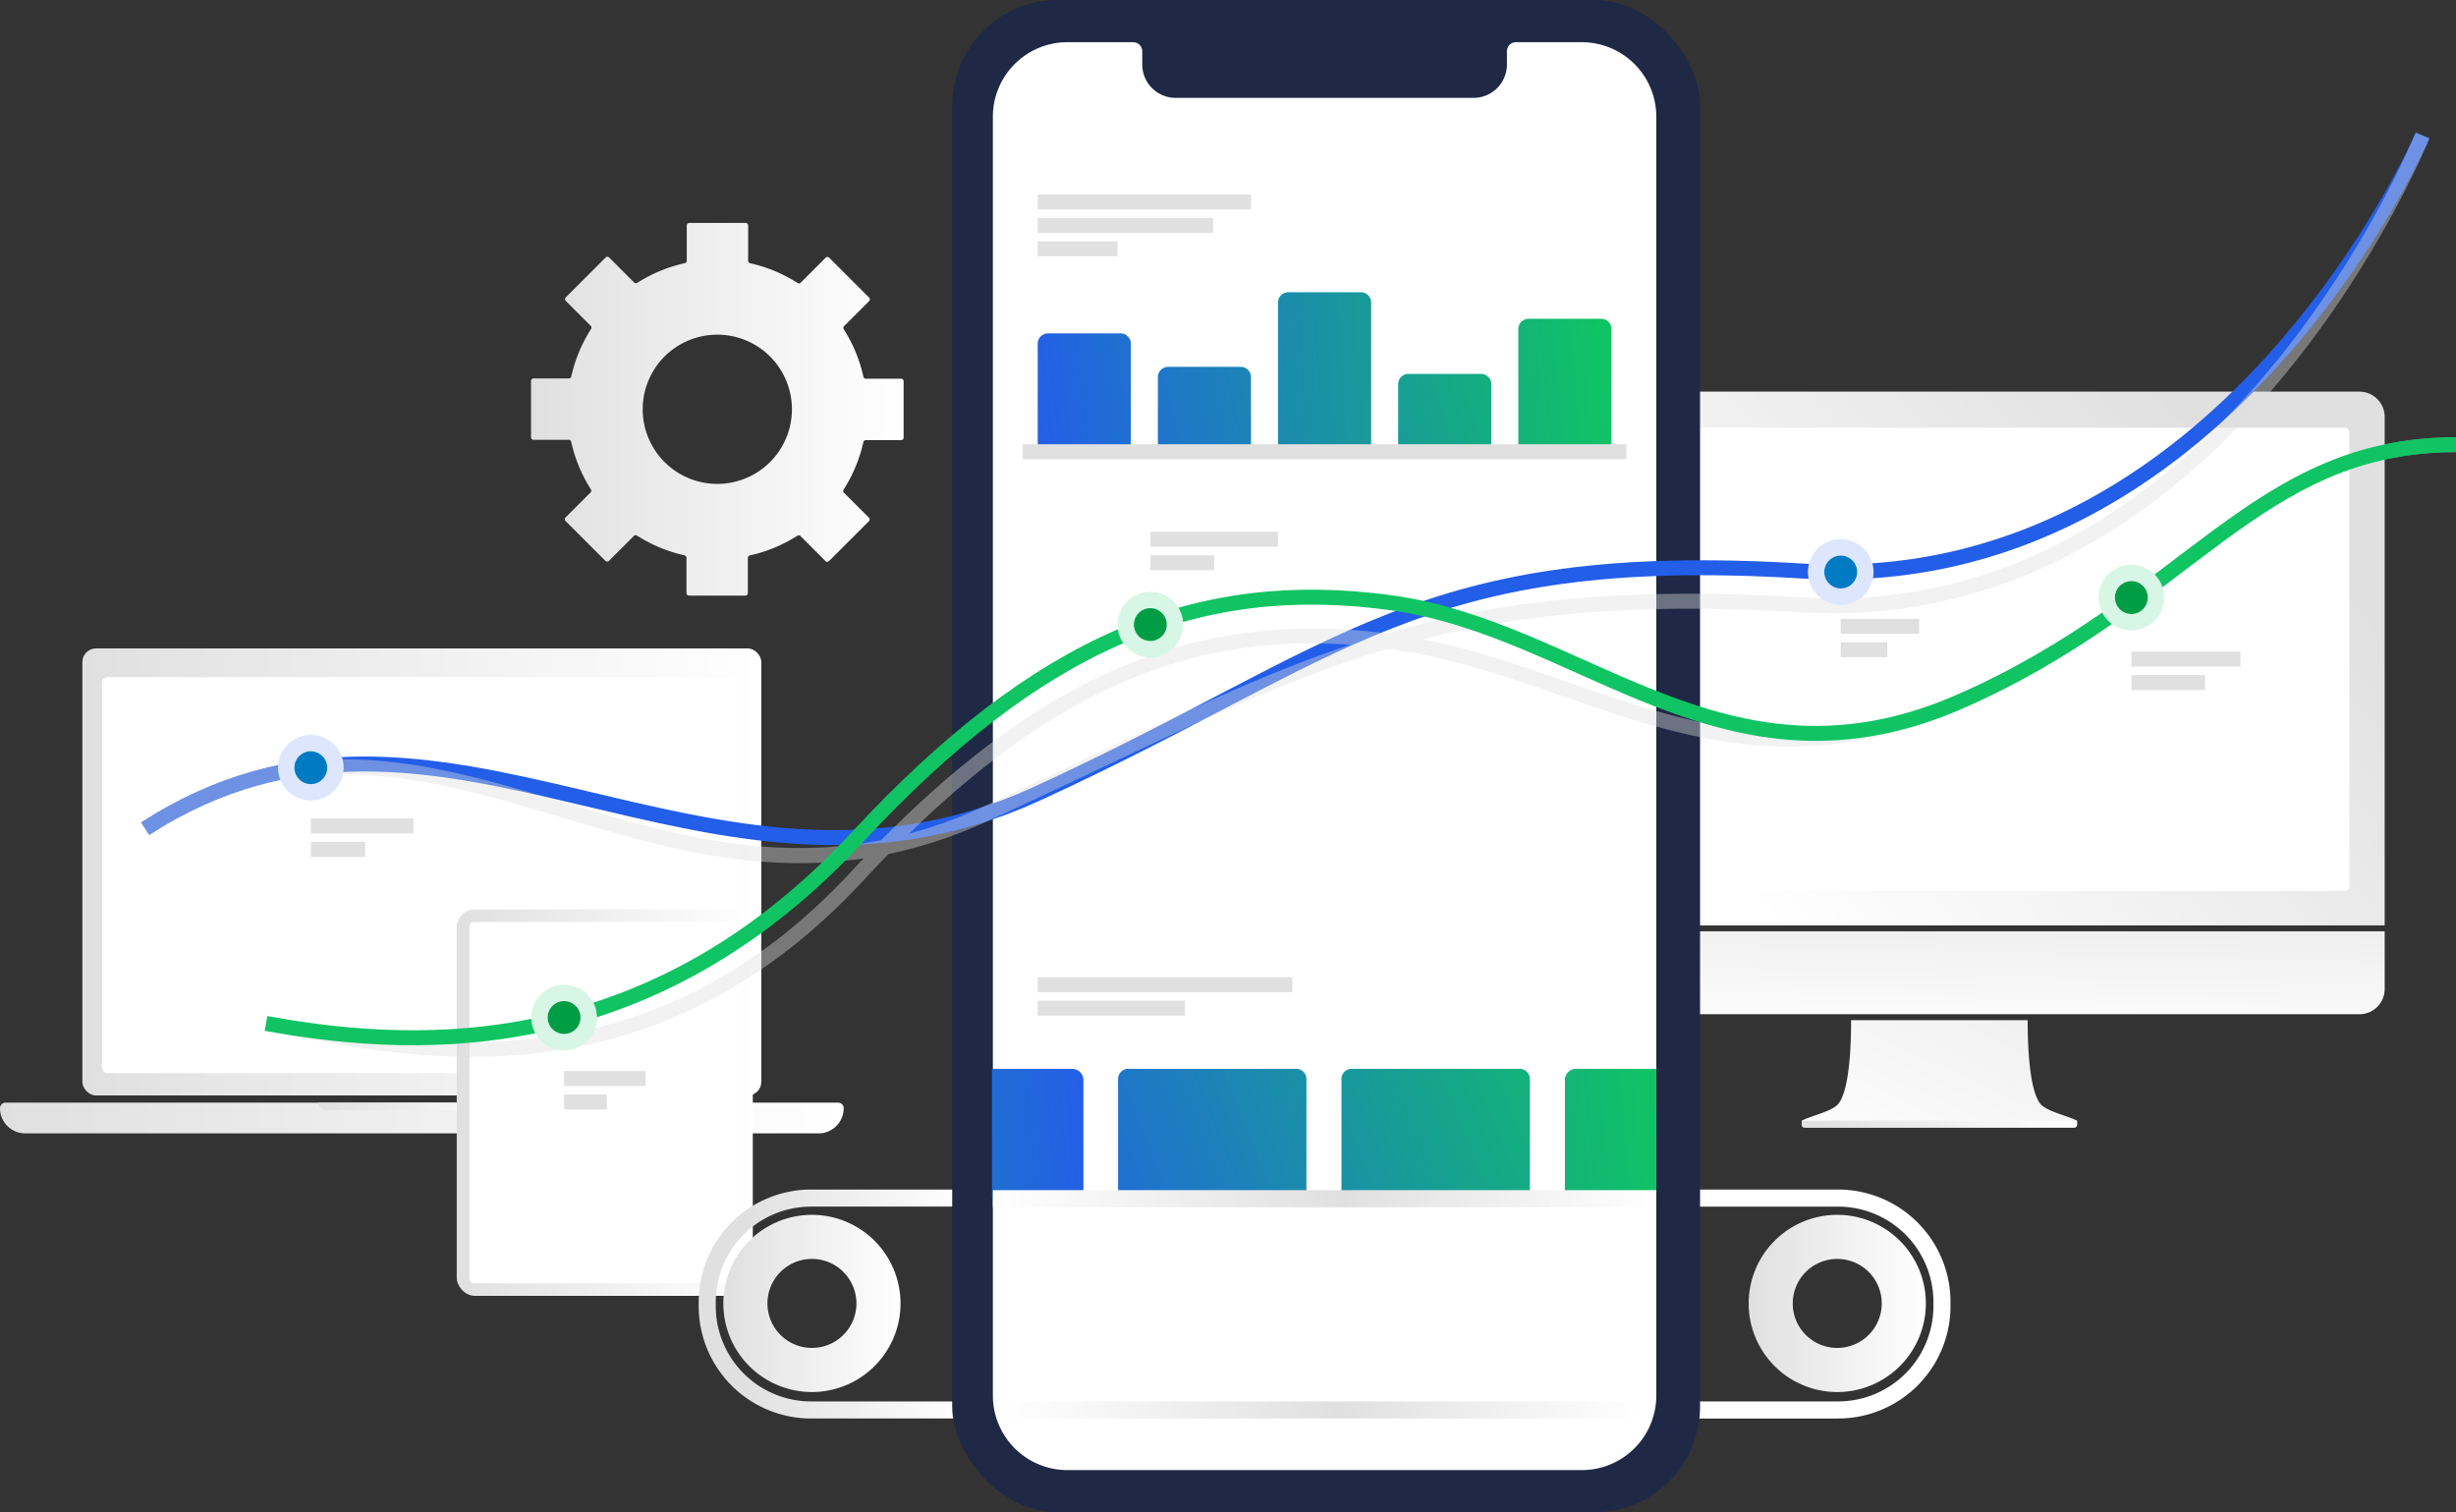 <svg xmlns="http://www.w3.org/2000/svg" xmlns:xlink="http://www.w3.org/1999/xlink" width="821.277" height="505.68" viewBox="0 0 821.277 505.68"><rect x="0" y="0" width="821.277" height="505.68" fill="#333333" stroke="none"/><defs><style>.a,.c{fill:url(#a);}.b{fill:#fff;}.c,.u{mix-blend-mode:multiply;isolation:isolate;}.d{fill:url(#f);}.e{fill:url(#h);}.f{fill:url(#i);}.g{fill:url(#j);}.h{fill:url(#k);}.i{fill:#1f2945;}.j,.t,.v{fill:none;stroke-miterlimit:10;stroke-width:5px;}.j{stroke:#e0e0e0;}.k{fill:url(#m);}.l{fill:url(#n);}.m{fill:url(#o);}.n{fill:url(#p);}.o{fill:url(#q);}.p{fill:url(#r);}.q{fill:url(#s);}.r{fill:url(#t);}.s{fill:url(#u);}.t{stroke:#235ee8;}.u{fill:#e0e0e0;opacity:0.4;}.v{stroke:#10c463;}.w{fill:#d8f6e5;}.x{fill:#009d45;}.y{fill:#dde6fc;}.z{fill:#007bc3;}.aa{fill:url(#w);}</style><linearGradient id="a" y1="0.5" x2="1" y2="0.5" gradientUnits="objectBoundingBox"><stop offset="0" stop-color="#e0e0e0"/><stop offset="1" stop-color="#fff"/></linearGradient><linearGradient id="f" x1="0.131" y1="0.5" x2="0.766" y2="0.5" xlink:href="#a"/><linearGradient id="h" x1="-2.487" y1="0.5" x2="-1.852" y2="0.5" xlink:href="#a"/><linearGradient id="i" x1="2.285" y1="-0.947" x2="-0.182" y2="1.153" xlink:href="#a"/><linearGradient id="j" x1="0.911" y1="0.279" x2="0.148" y2="0.701" xlink:href="#a"/><linearGradient id="k" x1="1.014" y1="-1.375" x2="0.251" y2="1.344" xlink:href="#a"/><linearGradient id="m" x1="-0.675" y1="0.835" x2="2.836" y2="-0.146" gradientUnits="objectBoundingBox"><stop offset="0" stop-color="#235ee8"/><stop offset="1" stop-color="#10c463"/></linearGradient><linearGradient id="n" x1="-1.819" y1="1.154" x2="1.693" y2="0.174" xlink:href="#m"/><linearGradient id="o" x1="-6.122" y1="1.405" x2="1.112" y2="0.425" xlink:href="#m"/><linearGradient id="p" x1="-0.082" y1="0.579" x2="7.152" y2="-0.402" xlink:href="#m"/><linearGradient id="q" x1="-0.079" y1="0.595" x2="5.987" y2="-0.324" xlink:href="#m"/><linearGradient id="r" x1="-1.29" y1="0.889" x2="4.776" y2="-0.393" xlink:href="#m"/><linearGradient id="s" x1="-2.608" y1="0.855" x2="3.458" y2="0.173" xlink:href="#m"/><linearGradient id="t" x1="-3.771" y1="1.496" x2="2.296" y2="0.098" xlink:href="#m"/><linearGradient id="u" x1="-5.07" y1="1.258" x2="0.997" y2="0.44" xlink:href="#m"/><linearGradient id="w" y1="0.5" x2="1" y2="0.5" gradientUnits="objectBoundingBox"><stop offset="0" stop-color="#fff"/><stop offset="0.527" stop-color="#e0e0e0"/><stop offset="1" stop-color="#fff"/></linearGradient></defs><g transform="translate(-1333.255 -952.387)"><rect class="a" width="227.041" height="149.466" rx="4.539" transform="translate(1360.799 1169.212)"/><rect class="b" width="213.917" height="132.413" rx="1.807" transform="translate(1367.361 1178.825)"/><path class="a" d="M1.859,0H280.271a1.859,1.859,0,0,1,1.859,1.859v0a8.423,8.423,0,0,1-8.423,8.423H8.423A8.423,8.423,0,0,1,0,1.859v0A1.859,1.859,0,0,1,1.859,0Z" transform="translate(1333.255 1321.082)"/><path class="c" d="M0,0H68.965a0,0,0,0,1,0,0V0a2.508,2.508,0,0,1-2.508,2.508H2.508A2.508,2.508,0,0,1,0,0V0A0,0,0,0,1,0,0Z" transform="translate(1439.837 1321.082)"/><rect class="a" width="98.999" height="129.205" rx="5.981" transform="translate(1485.988 1256.48)"/><rect class="b" width="90.472" height="120.822" rx="1.429" transform="translate(1490.251 1260.671)"/><path class="a" d="M1604.762,1358.6a29.625,29.625,0,1,0,29.624,29.624A29.625,29.625,0,0,0,1604.762,1358.6Zm0,44.5a14.88,14.88,0,1,1,14.88-14.88A14.88,14.88,0,0,1,1604.762,1403.1Z"/><path class="d" d="M1682.589,1426.7h-78.147a37.6,37.6,0,0,1-37.553-37.552v-1.457a37.6,37.6,0,0,1,37.553-37.552h78.147v5.713h-78.147a31.875,31.875,0,0,0-31.84,31.839v1.457a31.875,31.875,0,0,0,31.84,31.839h78.147Z"/><path class="a" d="M1918,1388.225a29.625,29.625,0,1,0,29.624-29.624A29.624,29.624,0,0,0,1918,1388.225Zm14.745,0a14.88,14.88,0,1,1,14.879,14.88A14.879,14.879,0,0,1,1932.741,1388.225Z"/><path class="e" d="M1869.793,1420.99h78.147a31.875,31.875,0,0,0,31.84-31.839v-1.457a31.875,31.875,0,0,0-31.84-31.839h-78.147v-5.713h78.147a37.6,37.6,0,0,1,37.553,37.552v1.457a37.6,37.6,0,0,1-37.553,37.552h-78.147Z"/><path class="f" d="M2016.127,1322.064c-2.912-2.406-4.834-11.948-4.834-28.561h-59.037c0,16.613-1.922,26.155-4.833,28.561-2.8,2.31-9.067,3.577-11.671,5.077v1.328a.937.937,0,0,0,.937.937h90.172a.938.938,0,0,0,.937-.937v-1.328C2025.194,1325.641,2018.923,1324.374,2016.127,1322.064Z"/><path class="g" d="M8.446,0H289.364a8.446,8.446,0,0,1,8.446,8.446V178.483a0,0,0,0,1,0,0H0a0,0,0,0,1,0,0V8.446A8.446,8.446,0,0,1,8.446,0Z" transform="translate(1832.87 1083.338)"/><path class="h" d="M0,0H297.809a0,0,0,0,1,0,0V19.288a8.446,8.446,0,0,1-8.446,8.446H8.446A8.446,8.446,0,0,1,0,19.288V0A0,0,0,0,1,0,0Z" transform="translate(1832.87 1263.795)"/><rect class="b" width="274.162" height="154.869" rx="1.479" transform="translate(1844.694 1095.419)"/><path class="c" d="M0,0H92.046a0,0,0,0,1,0,0V1.328a.937.937,0,0,1-.937.937H.937A.937.937,0,0,1,0,1.328V0A0,0,0,0,1,0,0Z" transform="translate(1935.752 1327.141)"/><rect class="i" width="250.08" height="505.68" rx="35.317" transform="translate(1651.669 952.387)"/><path class="b" d="M1837.166,969.521v4.426A11.17,11.17,0,0,1,1826,985.116h-99.611a11.169,11.169,0,0,1-11.169-11.169v-4.426a3.021,3.021,0,0,0-3.021-3.021h-22.012a24.92,24.92,0,0,0-24.919,24.92v427.613a24.92,24.92,0,0,0,24.919,24.92H1862.2a24.919,24.919,0,0,0,24.919-24.92V991.42A24.919,24.919,0,0,0,1862.2,966.5h-22.012A3.02,3.02,0,0,0,1837.166,969.521Z"/><line class="j" x2="34.302" transform="translate(1437.198 1228.532)"/><line class="j" x2="18.119" transform="translate(1437.198 1236.388)"/><line class="j" x2="85.153" transform="translate(1680.265 1281.647)"/><line class="j" x2="49.278" transform="translate(1680.265 1289.503)"/><line class="j" x2="42.69" transform="translate(1717.929 1132.681)"/><line class="j" x2="21.345" transform="translate(1717.929 1140.537)"/><line class="j" x2="27.195" transform="translate(1521.893 1313.018)"/><line class="j" x2="14.284" transform="translate(1521.893 1320.874)"/><path class="k" d="M3.37,0H59.617a3.37,3.37,0,0,1,3.37,3.37V43.409a0,0,0,0,1,0,0H0a0,0,0,0,1,0,0V3.37A3.37,3.37,0,0,1,3.37,0Z" transform="translate(1707.134 1309.793)"/><path class="l" d="M3.37,0H59.617a3.37,3.37,0,0,1,3.37,3.37V43.409a0,0,0,0,1,0,0H0a0,0,0,0,1,0,0V3.37A3.37,3.37,0,0,1,3.37,0Z" transform="translate(1781.84 1309.793)"/><path class="m" d="M3.758,0H30.572a0,0,0,0,1,0,0V43.409a0,0,0,0,1,0,0H0a0,0,0,0,1,0,0V3.758A3.758,3.758,0,0,1,3.758,0Z" transform="translate(1856.546 1309.793)"/><path class="n" d="M0,0H30.572a0,0,0,0,1,0,0V43.409a0,0,0,0,1,0,0H3.758A3.758,3.758,0,0,1,0,39.651V0A0,0,0,0,1,0,0Z" transform="translate(1695.551 1353.202) rotate(-180)"/><line class="j" x2="71.321" transform="translate(1680.265 1019.882)"/><line class="j" x2="26.688" transform="translate(1680.265 1035.593)"/><line class="j" x2="58.608" transform="translate(1680.265 1027.738)"/><path class="o" d="M3.434,0H27.71a3.434,3.434,0,0,1,3.434,3.434V39.563a0,0,0,0,1,0,0H0a0,0,0,0,1,0,0V3.434A3.434,3.434,0,0,1,3.434,0Z" transform="translate(1680.265 1063.866)"/><path class="p" d="M3.434,0H27.71a3.434,3.434,0,0,1,3.434,3.434V28.377a0,0,0,0,1,0,0H0a0,0,0,0,1,0,0V3.434A3.434,3.434,0,0,1,3.434,0Z" transform="translate(1720.442 1075.052)"/><path class="q" d="M3.434,0H27.71a3.434,3.434,0,0,1,3.434,3.434V53.319a0,0,0,0,1,0,0H0a0,0,0,0,1,0,0V3.434A3.434,3.434,0,0,1,3.434,0Z" transform="translate(1760.619 1050.11)"/><path class="r" d="M3.434,0H27.71a3.434,3.434,0,0,1,3.434,3.434V26.019a0,0,0,0,1,0,0H0a0,0,0,0,1,0,0V3.434A3.434,3.434,0,0,1,3.434,0Z" transform="translate(1800.796 1077.41)"/><path class="s" d="M3.434,0H27.71a3.434,3.434,0,0,1,3.434,3.434V44.449a0,0,0,0,1,0,0H0a0,0,0,0,1,0,0V3.434A3.434,3.434,0,0,1,3.434,0Z" transform="translate(1840.974 1058.98)"/><line class="j" x2="201.853" transform="translate(1675.265 1103.429)"/><path class="t" d="M1381.791,1229.485c98.667-63.864,187.368,39.063,297.948-11.58,102.9-47.127,127.8-82.4,256.013-74.588,141.367,8.611,207.6-145.637,207.6-145.637"/><path class="u" d="M2060.834,1139.112c-19.634,14.9-41.887,31.792-72.832,45.417-52.471,23.1-90.342,9.912-130.436-4.053-15.572-5.424-31.59-10.993-48.643-14.346,34.309-8.722,72.878-12.277,126.677-9,32.732,2,64.159-5.136,93.43-21.194,23.351-12.809,45.367-31.289,65.439-54.93,34.1-40.16,51.034-81.976,51.2-82.394l-4.643-1.858c-.164.41-16.794,41.47-50.37,81.016-19.675,23.174-41.218,41.269-64.031,53.782a165.125,165.125,0,0,1-90.722,20.588c-60.2-3.668-101.52,1.107-138.981,12.049-62.185-7.931-113.441,12.877-168.971,69.124-38.573,7.577-72.7-2.605-105.931-12.522-46.252-13.8-89.94-26.835-141.588,6.6l2.716,4.2c49.713-32.177,92.327-19.463,137.442-6,25.578,7.632,51.668,15.417,79.956,15.416a146.843,146.843,0,0,0,21.483-1.569q-2.019,2.122-4.044,4.3c-67.278,72.555-141.852,58.487-186.411,50.081-3.141-.593-6.122-1.154-8.927-1.653l-.875,4.923c2.79.5,5.752,1.054,8.875,1.644,16.386,3.091,37.239,7.024,60.508,7.024a188.16,188.16,0,0,0,25.653-1.707c39.6-5.448,74.877-24.6,104.843-56.912q4.4-4.747,8.759-9.189a155.528,155.528,0,0,0,33.156-11.022c13.924-6.376,26.564-12.371,38.787-18.168,35.028-16.613,63.718-30.215,95.051-39.455.189.025.373.043.562.069,20.464,2.777,39.523,9.416,57.955,15.836,23.866,8.312,48.218,16.8,75.851,16.8,17.805,0,36.977-3.526,58.245-12.889,31.484-13.862,53.986-30.943,73.838-46.011,29.092-22.081,52.071-39.521,90.676-39.521v-5C2114.243,1098.573,2089.493,1117.359,2060.834,1139.112Zm-360.623,65.119c-12.208,5.79-24.832,11.777-38.726,18.139a153.06,153.06,0,0,1-24.274,8.793c24.466-23.816,47.964-40.459,71.411-50.614,24.157-10.462,48.641-14.525,76.126-12.554C1757.4,1177.112,1731.274,1189.5,1700.211,1204.231Z"/><path class="v" d="M1422.211,1294.617c42.281,7.511,124.558,16.621,197.609-62.157,60.852-65.623,113.81-87.322,178.483-78.543s112.185,67.472,190.706,32.9c76.283-33.587,98.754-85.744,165.523-85.744"/><line class="j" x2="36.46" transform="translate(2045.981 1172.764)"/><line class="j" x2="24.639" transform="translate(2045.981 1180.619)"/><line class="j" x2="26.229" transform="translate(1948.785 1161.788)"/><line class="j" x2="15.585" transform="translate(1948.785 1169.643)"/><circle class="w" cx="10.976" cy="10.976" r="10.976" transform="translate(1706.953 1150.255)"/><circle class="x" cx="5.485" cy="5.485" r="5.485" transform="translate(1712.438 1155.746)"/><circle class="w" cx="10.976" cy="10.976" r="10.976" transform="translate(1510.917 1281.647)"/><circle class="x" cx="5.485" cy="5.485" r="5.485" transform="translate(1516.402 1287.138)"/><circle class="w" cx="10.976" cy="10.976" r="10.976" transform="translate(2035.005 1141.221)"/><circle class="x" cx="5.485" cy="5.485" r="5.485" transform="translate(2040.49 1146.712)"/><circle class="y" cx="10.976" cy="10.976" r="10.976" transform="translate(1937.816 1132.681)"/><circle class="z" cx="5.485" cy="5.485" r="5.485" transform="translate(1943.3 1138.172)"/><circle class="y" cx="10.976" cy="10.976" r="10.976" transform="translate(1426.223 1198.115)"/><circle class="z" cx="5.485" cy="5.485" r="5.485" transform="translate(1431.707 1203.606)"/><path class="a" d="M1635.422,1098.709v-18.838a.844.844,0,0,0-.844-.844H1622.8a.836.836,0,0,1-.815-.66,49.749,49.749,0,0,0-6.58-15.895.834.834,0,0,1,.112-1.041l8.352-8.352a.846.846,0,0,0,0-1.194l-13.321-13.32a.843.843,0,0,0-1.193,0l-8.336,8.336a.836.836,0,0,1-1.043.11,49.748,49.748,0,0,0-15.882-6.608.837.837,0,0,1-.659-.815v-11.8a.844.844,0,0,0-.844-.844h-18.838a.844.844,0,0,0-.844.844v11.776a.835.835,0,0,1-.659.815,49.727,49.727,0,0,0-15.895,6.58.837.837,0,0,1-1.042-.112l-8.352-8.352a.844.844,0,0,0-1.193,0l-13.321,13.321a.844.844,0,0,0,0,1.193l8.336,8.336a.835.835,0,0,1,.111,1.043,49.741,49.741,0,0,0-6.609,15.882.835.835,0,0,1-.814.658h-11.8a.844.844,0,0,0-.844.844v18.838a.844.844,0,0,0,.844.844h11.775a.837.837,0,0,1,.816.66,49.724,49.724,0,0,0,6.579,15.9.835.835,0,0,1-.111,1.041l-8.352,8.352a.844.844,0,0,0,0,1.194l13.32,13.32a.844.844,0,0,0,1.194,0l8.336-8.335a.834.834,0,0,1,1.042-.111,49.719,49.719,0,0,0,15.883,6.608.836.836,0,0,1,.658.815v11.8a.844.844,0,0,0,.844.844h18.838a.844.844,0,0,0,.844-.844v-11.776a.835.835,0,0,1,.66-.815,49.722,49.722,0,0,0,15.9-6.58.836.836,0,0,1,1.041.112l8.352,8.352a.842.842,0,0,0,1.193,0l13.321-13.321a.844.844,0,0,0,0-1.193l-8.336-8.336a.834.834,0,0,1-.111-1.042,49.756,49.756,0,0,0,6.609-15.883.835.835,0,0,1,.815-.658h11.8A.844.844,0,0,0,1635.422,1098.709Zm-62.3,15.482a24.951,24.951,0,1,1,24.951-24.951A24.951,24.951,0,0,1,1573.125,1114.191Z"/><rect class="aa" width="213.528" height="5.713" transform="translate(1668.59 1420.99)"/><rect class="aa" width="221.853" height="5.713" transform="translate(1665.265 1350.346)"/></g></svg>